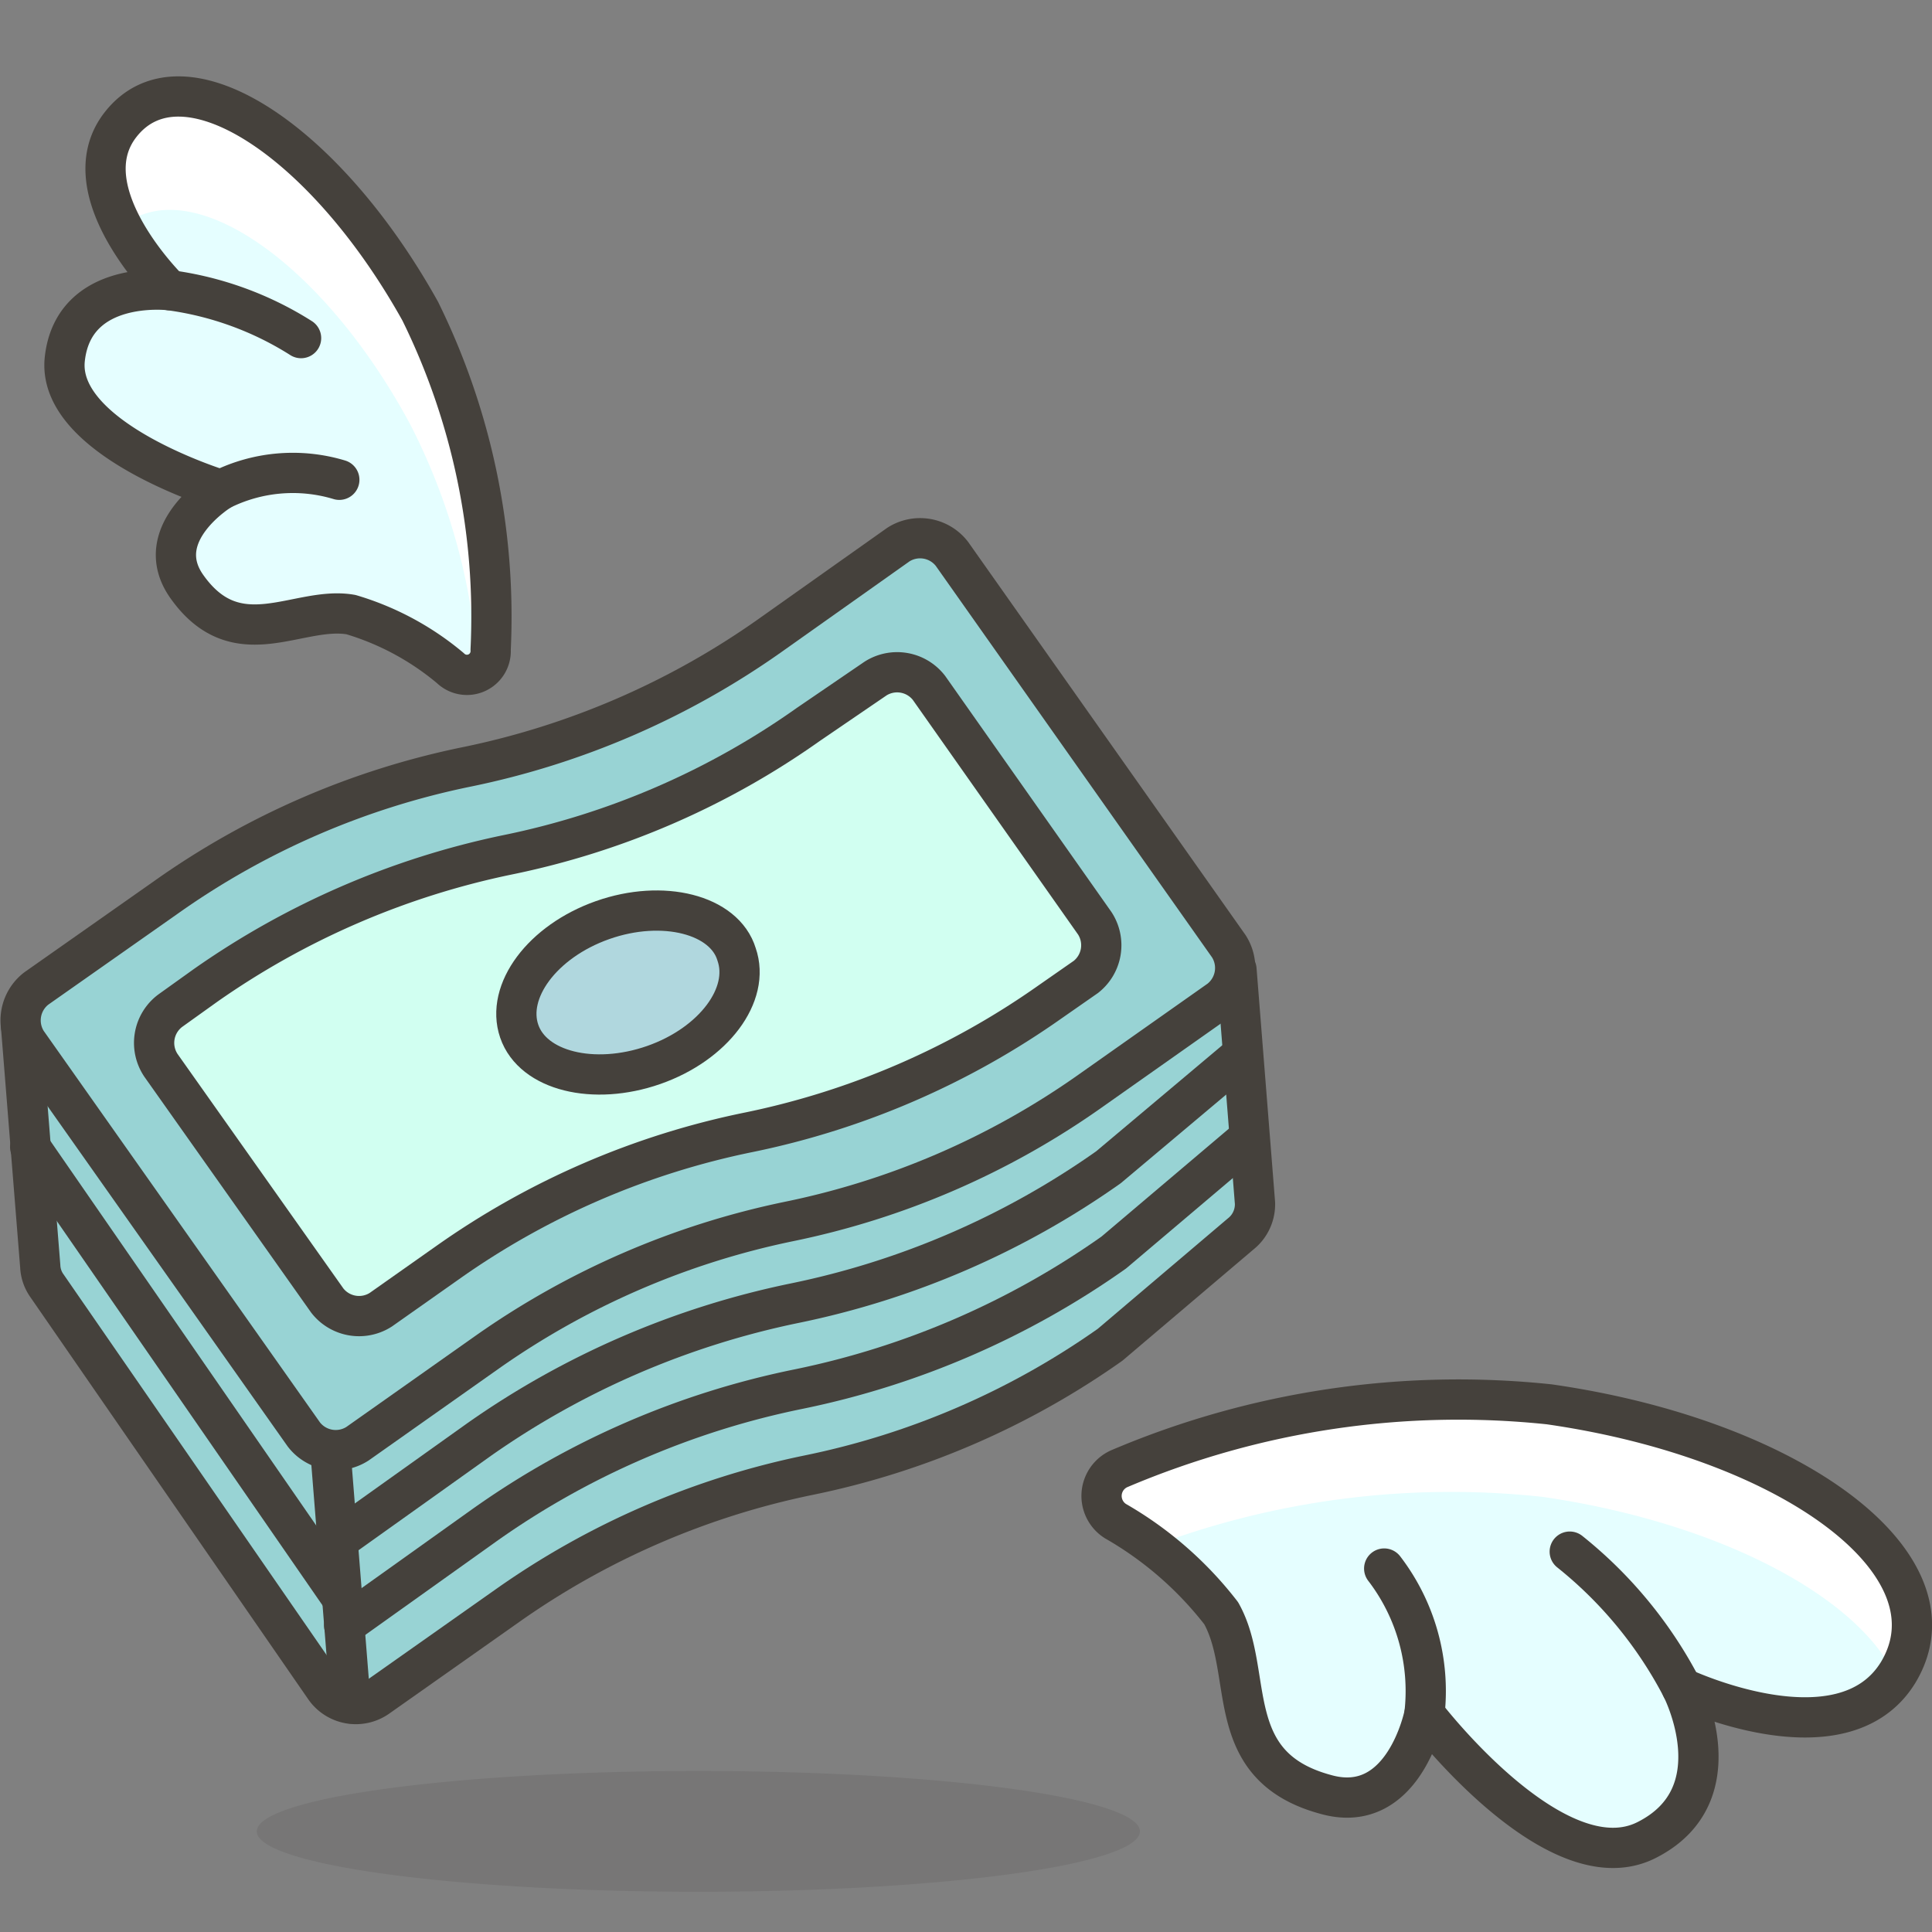 <?xml version="1.0" encoding="UTF-8"?> <svg xmlns="http://www.w3.org/2000/svg" viewBox="0 0 48 48" height="250" width="250"><rect x="0" y="0" width="48" height="48" fill="#808080" stroke="none"/> <path d="M30.82,30.66l-3.24,2.75a19.87,19.87,0,0,1-7.49,3.24h0a19.92,19.92,0,0,0-7.48,3.24L9.39,42.16a.94.94,0,0,1-1.33-.24l-6.91-10A.9.9,0,0,1,1,31.46l-.48-6,30.2-1.37.46,5.8A.94.94,0,0,1,30.82,30.66Z" fill="#98d3d4" stroke="#45413c" stroke-linecap="round" stroke-linejoin="round"></path> <path d="M6.380 45.500 A10.97 1.5 0 1 0 28.320 45.500 A10.97 1.5 0 1 0 6.380 45.500 Z" fill="#45413c" opacity=".15"></path> <path d="M27.71,37.79a.74.74,0,0,1,.12-1.31,21.53,21.53,0,0,1,10.66-1.59c6.06.87,10.27,4,8.67,6.66-1.39,2.27-5.38.38-5.38.38s1.38,2.66-.88,3.79-5.51-3.14-5.51-3.14-.5,2.56-2.46,2c-2.61-.71-1.75-3-2.59-4.5A8.94,8.94,0,0,0,27.71,37.79Z" fill="#e5feff"></path> <path d="M27.71,37.79c.28.19.6.4.91.63a21.06,21.06,0,0,1,9.71-1.23c4.41.64,7.84,2.49,8.76,4.46a.86.86,0,0,0,.07-.1c1.6-2.63-2.61-5.79-8.67-6.66a21.53,21.53,0,0,0-10.66,1.59A.74.74,0,0,0,27.71,37.79Z" fill="#ffffff"></path> <path d="M27.71,37.79a.74.74,0,0,1,.12-1.31,21.53,21.53,0,0,1,10.66-1.59c6.06.87,10.27,4,8.67,6.66-1.39,2.27-5.38.38-5.38.38s1.38,2.66-.88,3.79-5.51-3.14-5.51-3.14-.5,2.56-2.46,2c-2.61-.71-1.75-3-2.59-4.5A8.94,8.94,0,0,0,27.71,37.79Z" fill="none" stroke="#45413c" stroke-linecap="round" stroke-linejoin="round"></path> <path d="M41.78,41.93A10.57,10.57,0,0,0,39,38.55" fill="#ffaa54" stroke="#45413c" stroke-linecap="round" stroke-linejoin="round"></path> <path d="M35.39,42.58a5,5,0,0,0-1-3.61" fill="#ffaa54" stroke="#45413c" stroke-linecap="round" stroke-linejoin="round"></path> <path d="M11.19,16.6a.59.59,0,0,0,1-.46,17.16,17.16,0,0,0-1.75-8.41C8.05,3.44,4.52,1.16,3,3.09,1.69,4.75,4.21,7.21,4.21,7.21s-2.38-.29-2.6,1.71,3.88,3.25,3.88,3.25-1.78,1.08-.85,2.4c1.25,1.77,2.77.47,4.08.7A6.88,6.88,0,0,1,11.19,16.6Z" fill="#e5feff"></path> <path d="M10.19,10.54a15.46,15.46,0,0,1,1.68,6.06.55.55,0,0,0,.27-.46,17.16,17.16,0,0,0-1.75-8.41C8.05,3.44,4.52,1.16,3,3.09a2.28,2.28,0,0,0,0,2.56C4.68,4.21,8,6.47,10.19,10.54Z" fill="#ffffff"></path> <path d="M11.19,16.6a.59.59,0,0,0,1-.46,17.16,17.16,0,0,0-1.75-8.41C8.05,3.44,4.52,1.16,3,3.09,1.69,4.75,4.21,7.21,4.21,7.21s-2.38-.29-2.6,1.71,3.88,3.25,3.88,3.25-1.78,1.08-.85,2.4c1.25,1.77,2.77.47,4.08.7A6.88,6.88,0,0,1,11.19,16.6Z" fill="none" stroke="#45413c" stroke-linecap="round" stroke-linejoin="round"></path> <path d="M4.21,7.21A8.12,8.12,0,0,1,7.48,8.4" fill="#ffaa54" stroke="#45413c" stroke-linecap="round" stroke-linejoin="round"></path> <path d="M5.49,12.17a4,4,0,0,1,2.94-.25" fill="#ffaa54" stroke="#45413c" stroke-linecap="round" stroke-linejoin="round"></path> <path d="M11.61,19.05h0a19.76,19.76,0,0,0-7.48,3.24L.9,24.56a1,1,0,0,0-.23,1.33l6.88,9.75a1,1,0,0,0,1.33.23l3.23-2.28a20.08,20.08,0,0,1,7.48-3.24h0a19.87,19.87,0,0,0,7.49-3.24l3.22-2.27a1,1,0,0,0,.23-1.33l-6.88-9.75a1,1,0,0,0-1.33-.23L19.1,15.81A20,20,0,0,1,11.61,19.05Z" fill="#98d3d4" stroke="#45413c" stroke-linecap="round" stroke-linejoin="round"></path> <path d="M4,26.47l4.13,5.84a1,1,0,0,0,1.33.23l1.66-1.17a19.8,19.8,0,0,1,7.49-3.24h0a19.92,19.92,0,0,0,7.48-3.24l.89-.62a1,1,0,0,0,.22-1.33l-4.12-5.85a1,1,0,0,0-1.33-.23L20.08,18a19.76,19.76,0,0,1-7.48,3.24h0a20.19,20.19,0,0,0-7.49,3.24l-.88.63A1,1,0,0,0,4,26.47Z" fill="#d1fff1" stroke="#45413c" stroke-linecap="round" stroke-linejoin="round"></path> <path d="M18.3,23.71c.35,1-.57,2.23-2.06,2.75s-3,.15-3.34-.84.57-2.23,2.07-2.76S18,22.72,18.3,23.71Z" fill="#b0d7de" stroke="#45413c" stroke-linecap="round" stroke-linejoin="round"></path> <path d="M8.21 36.06L8.71 42.32" fill="none" stroke="#45413c" stroke-linecap="round" stroke-linejoin="round"></path> <path d="M31,28.3l-3.33,2.82a20.78,20.78,0,0,1-7.82,3.39h0a20.56,20.56,0,0,0-7.81,3.38L8.55,40.38" fill="none" stroke="#45413c" stroke-linecap="round" stroke-linejoin="round"></path> <path d="M30.87,26.2,27.54,29a20.72,20.72,0,0,1-7.81,3.38h0a21,21,0,0,0-7.82,3.38L8.39,38.27" fill="none" stroke="#45413c" stroke-linecap="round" stroke-linejoin="round"></path> <path d="M8.5 39.71L0.75 28.5" fill="#ffaa54" stroke="#45413c" stroke-linecap="round" stroke-linejoin="round"></path> </svg> 